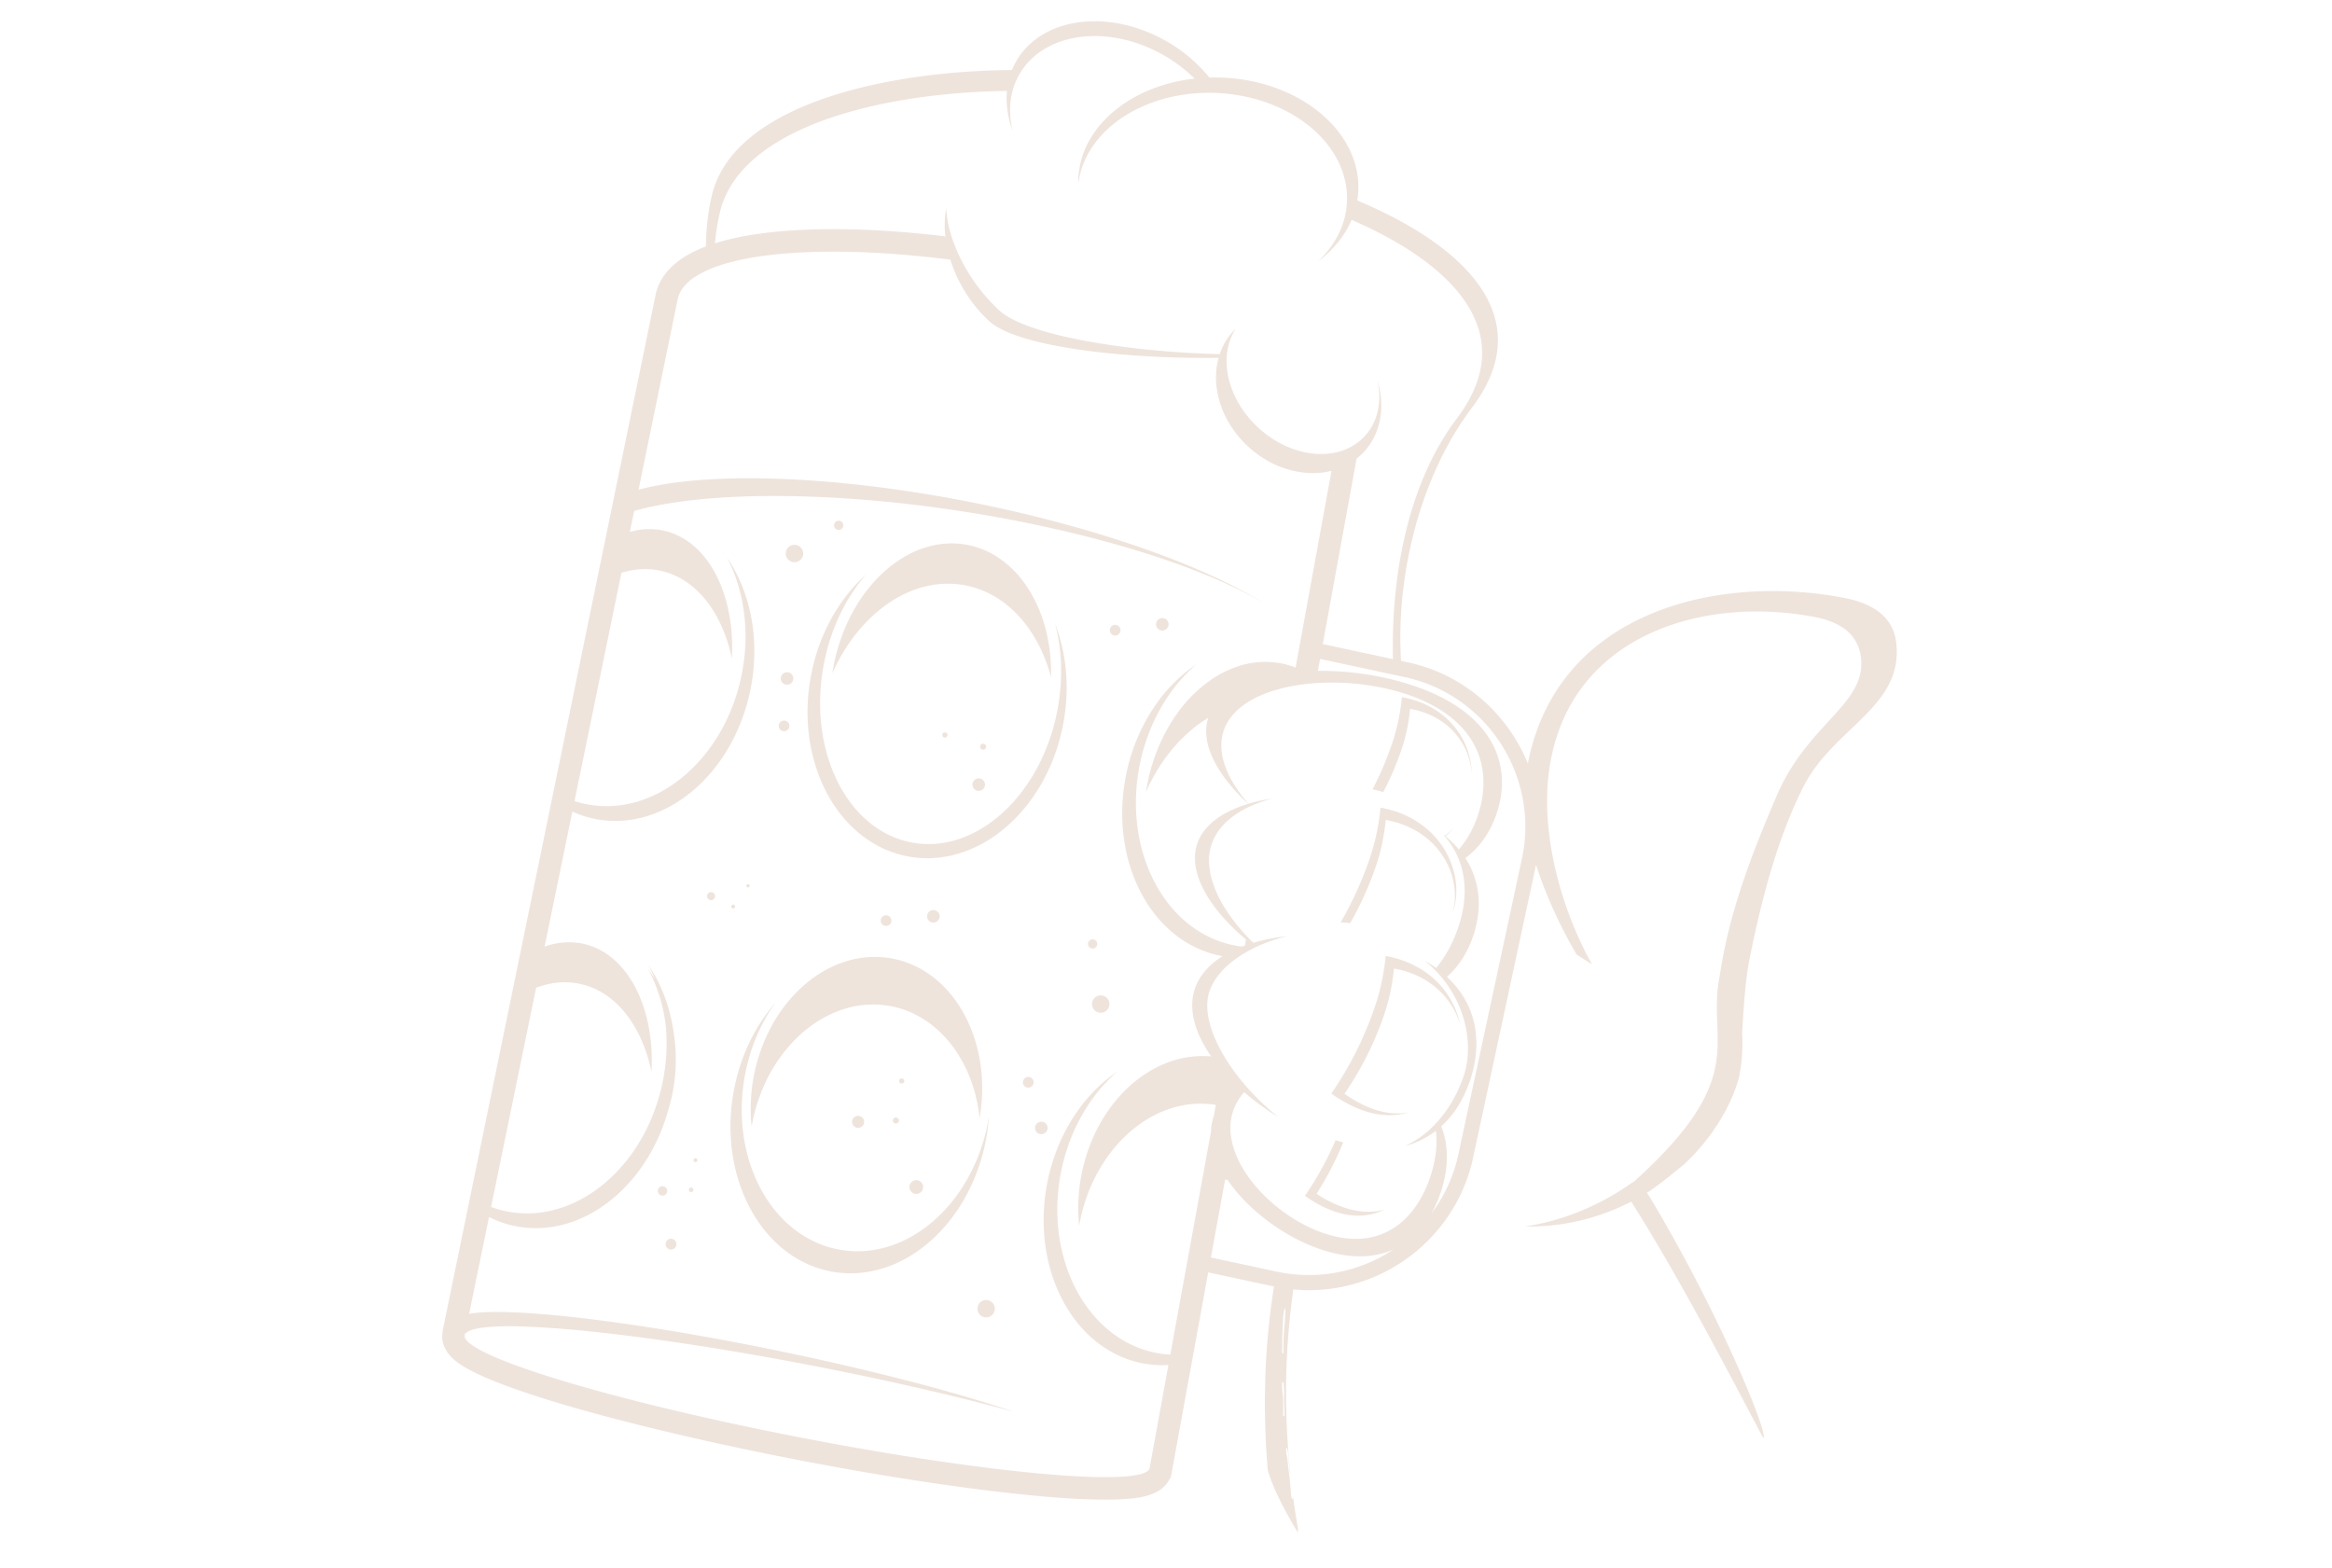 <?xml version="1.0" encoding="UTF-8"?> <svg xmlns="http://www.w3.org/2000/svg" id="Ebene_1" data-name="Ebene 1" viewBox="0 0 2762.343 1857.72"><defs><style>.cls-1{fill:#eee4dc;}</style></defs><path class="cls-1" d="M936.63,664.975a10.312,10.312,0,1,0-4.872-13.746A10.311,10.311,0,0,0,936.63,664.975Z"></path><path class="cls-1" d="M994.492,627.635a5.469,5.469,0,1,0-6.401-4.33A5.469,5.469,0,0,0,994.492,627.635Z"></path><path class="cls-1" d="M929.067,810.404a7.429,7.429,0,1,0-3.51-9.902A7.428,7.428,0,0,0,929.067,810.404Z"></path><path class="cls-1" d="M1079.044,1401.008c-.122.132-.206.283-.317.42a8.148,8.148,0,1,0,.317-.42Z"></path><path class="cls-1" d="M1112.734,1087.578a7.429,7.429,0,1,0-9.248,4.986A7.428,7.428,0,0,0,1112.734,1087.578Z"></path><path class="cls-1" d="M1054.114,1094.979a6.337,6.337,0,1,0-8.966.143,6.452,6.452,0,0,0,8.966-.143Z"></path><path class="cls-1" d="M1162.536,922.729a7.429,7.429,0,1,0,3.515,9.902A7.425,7.425,0,0,0,1162.536,922.729Z"></path><path class="cls-1" d="M932.573,864.935a6.338,6.338,0,1,0-8.876-1.233A6.342,6.342,0,0,0,932.573,864.935Z"></path><path class="cls-1" d="M890.319,1334.584c.01-.068.018-.131.03-.198,12.666-72.644,61.021-127.807,117.321-141.284a114.991,114.991,0,0,1,18.951-2.929,111.153,111.153,0,0,1,26.724,1.374c23.879,4.164,44.939,15.828,61.983,32.791a139.099,139.099,0,0,1,15.688,18.725,165.688,165.688,0,0,1,24.349,53.655,189.021,189.021,0,0,1,4.648,24.657c.128,1.056.272,2.105.384,3.167.159-.916.272-1.826.418-2.741q1.562-9.766,2.186-19.389c2.588-39.303-6.214-76.264-23.449-105.548a147.032,147.032,0,0,0-14.027-19.976c-18.291-21.792-42.324-36.861-70.192-41.72a110.994,110.994,0,0,0-16.553-1.575,112.377,112.377,0,0,0-18.555,1.086c-60.731,8.712-114.433,66.178-127.89,143.331A205.033,205.033,0,0,0,890.319,1334.584Z"></path><path class="cls-1" d="M1120.61,867.847a3.077,3.077,0,1,0,1.453,4.098A3.084,3.084,0,0,0,1120.61,867.847Z"></path><path class="cls-1" d="M790.13,1412.323a5.569,5.569,0,1,0-6.933,3.742A5.577,5.577,0,0,0,790.13,1412.323Z"></path><path class="cls-1" d="M1374.925,746.741a7.429,7.429,0,1,0-5.294-9.084A7.429,7.429,0,0,0,1374.925,746.741Z"></path><path class="cls-1" d="M778.6,675.388c44.47,7.502,76.642,48.858,88.333,104.8,4.272-78.122-29.968-143.144-84.477-152.34a82.634,82.634,0,0,0-38.573,2.946l-.873,4.249-9.11,44.322A91.278,91.278,0,0,1,778.6,675.388Z"></path><path class="cls-1" d="M816.668,1407.579a2.696,2.696,0,1,0,3.801-.14A2.693,2.693,0,0,0,816.668,1407.579Z"></path><path class="cls-1" d="M985.968,797.506c31.715-71.299,94.289-115.671,156.5-104.277a111.206,111.206,0,0,1,47.35,21.11,128.045,128.045,0,0,1,14.672,13.044c18.657,19.279,32.625,45.171,40.485,74.895.777-30.456-4.834-59.118-15.521-83.496a158.262,158.262,0,0,0-8.292-16.33c-17.601-30.105-43.992-51.254-76.066-57.127-70.21-12.858-140.956,52.264-158.023,145.449C986.662,793.024,986.313,795.265,985.968,797.506Z"></path><path class="cls-1" d="M790.155,1469.426a6.412,6.412,0,1,0,9.058-.34A6.423,6.423,0,0,0,790.155,1469.426Z"></path><path class="cls-1" d="M1167.336,882.313a3.593,3.593,0,1,0-.591,5.048A3.59,3.59,0,0,0,1167.336,882.313Z"></path><path class="cls-1" d="M824.423,1372.108a2.305,2.305,0,1,0,1.547,2.87A2.304,2.304,0,0,0,824.423,1372.108Z"></path><path class="cls-1" d="M1234.278,1328.767a7.438,7.438,0,0,0-8.167,6.621,7.429,7.429,0,0,0,14.776,1.549A7.436,7.436,0,0,0,1234.278,1328.767Z"></path><path class="cls-1" d="M1325.217,741.826a6.34,6.34,0,1,0,.441,8.953A6.34,6.34,0,0,0,1325.217,741.826Z"></path><path class="cls-1" d="M1296.123,1123.313a5.468,5.468,0,1,0-6.995-3.304A5.474,5.474,0,0,0,1296.123,1123.313Z"></path><path class="cls-1" d="M1638.51,938.228a341.974,341.974,0,0,0,15.068-32.53q3.374-8.42,6.226-16.823c.291-.857.618-1.718.901-2.574.464-1.403.899-2.823,1.333-4.242a213.917,213.917,0,0,0,7.795-37.577c.188-1.603.373-3.207.529-4.821a107.203,107.203,0,0,1,14.422,3.645c38.609,12.759,57.415,45.118,58.381,73.813.41-33.34-20.862-72.19-66.2-87.173-3.559-1.178-7.189-2.159-10.853-2.992-1.82-.414-3.646-.802-5.482-1.137a254.96,254.96,0,0,1-3.825,25.812q-2.253,11.198-5.511,21.918c-.519,1.706-1.043,3.409-1.601,5.095-.669,2.024-1.421,4.056-2.13,6.085-1.969,5.629-4.06,11.266-6.339,16.904-4.519,11.184-9.675,22.34-15.4,33.364.52.117,1.041.232,1.56.353Q1633.014,936.66,1638.51,938.228Z"></path><path class="cls-1" d="M1249.96,739.206a226.505,226.505,0,0,1,6.569,69.576q-.534,9.422-1.819,19.007c-.523,3.872-1.124,7.758-1.838,11.657-9.108,49.734-32.254,92.102-62.47,120.802a163.245,163.245,0,0,1-22.126,17.709c-26.89,17.838-57.374,25.715-87.78,20.147a107.636,107.636,0,0,1-11.965-2.956,108.826,108.826,0,0,1-16.876-6.719c-59.05-29.429-92.268-111.618-76.129-199.77,7.829-42.754,26.044-80.053,50.196-107.926-31.961,28.623-56.177,70.987-65.319,120.907-16.532,90.276,21.687,174.982,87.501,204.24a124.503,124.503,0,0,0,17.009,6.102c3.653,1.023,7.352,1.941,11.138,2.635,30.313,5.55,60.564-.477,87.651-15.378a162.154,162.154,0,0,0,21.345-14.075c36.544-28.409,64.605-74.059,74.617-128.725a234.343,234.343,0,0,0,3.561-30.781c.298-6.112.327-12.162.14-18.149A209.494,209.494,0,0,0,1249.96,739.206Z"></path><path class="cls-1" d="M1306.815,1179.532a10.311,10.311,0,1,0,6.919,12.834A10.313,10.313,0,0,0,1306.815,1179.532Z"></path><path class="cls-1" d="M1648.73,1318.601a82.628,82.628,0,0,1-8.685-1.228,94.633,94.633,0,0,1-11.625-3.043c-1.869-.618-3.737-1.315-5.603-2.048-1.867-.734-3.73-1.53-5.588-2.372q-5.086-2.304-10.096-5.104-3.914-2.187-7.75-4.645-.378-.242-.755-.485c-2.025-1.312-4.038-2.656-6.02-4.066,3.757-5.428,7.295-10.966,10.728-16.548q3.365-5.47,6.525-11.016c1.946-3.42,3.845-6.853,5.672-10.309q1.862-3.523,3.645-7.065,6.097-12.144,11.217-24.438c3.713-8.905,7.073-17.826,10.005-26.699a229.588,229.588,0,0,0,7.123-27.127c.128-.643.249-1.289.373-1.934,1.455-7.603,2.582-15.346,3.335-23.215,2.262.414,4.51.896,6.745,1.426,3.178.753,6.327,1.618,9.425,2.655,2.66.879,5.207,1.869,7.7,2.908,1.555.648,3.102,1.304,4.592,2.01a99.946,99.946,0,0,1,11.062,6.127,92.949,92.949,0,0,1,25.506,24.085c.47.654.934,1.31,1.384,1.972,1.35,1.987,2.624,4.003,3.792,6.054a89.318,89.318,0,0,1,7.929,18.414,96.165,96.165,0,0,0-5.569-17.93c-1.154-2.75-2.477-5.464-3.906-8.149-.106-.199-.208-.399-.316-.598a100.305,100.305,0,0,0-21.804-27.468,104.255,104.255,0,0,0-10.613-8.2,108.566,108.566,0,0,0-9.986-5.955c-3.035-1.611-6.176-3.13-9.475-4.507-.165-.069-.319-.147-.485-.216-2.203-.908-4.479-1.747-6.8-2.543-.426-.146-.823-.318-1.253-.46a129.445,129.445,0,0,0-17.773-4.485c-.344,3.593-.779,7.155-1.256,10.701-.102.756-.201,1.512-.309,2.266a264.966,264.966,0,0,1-5.293,27.003q-.051.205-.103.411c-1.463,5.786-3.095,11.49-4.942,17.074a417.743,417.743,0,0,1-24.326,58.248q-1.77,3.478-3.612,6.939a407.975,407.975,0,0,1-24.586,40.405c.906.645,1.826,1.26,2.74,1.887a169.298,169.298,0,0,0,15.313,9.369q1.195.644,2.393,1.265,3.955,2.042,7.951,3.805,3.729,1.641,7.476,3.006c1.162.426,2.324.858,3.487,1.243,1.806.597,3.585,1.118,5.352,1.604a94.521,94.521,0,0,0,17.644,3.156c1.397.11,2.78.19,4.147.23a76.271,76.271,0,0,0,24.915-3.313A72.034,72.034,0,0,1,1648.73,1318.601Z"></path><path class="cls-1" d="M1629.312,1027.421c.429-1.253.904-2.511,1.318-3.763.101-.304.189-.615.289-.92a231.711,231.711,0,0,0,7.164-27.979c.643-3.345,1.239-6.71,1.748-10.109.003-.019.005-.038.008-.057q.956-6.391,1.594-12.899c.015-.149.035-.296.049-.445.979.178,1.954.381,2.93.582a120.935,120.935,0,0,1,13.279,3.508,107.017,107.017,0,0,1,13.177,5.362,98.447,98.447,0,0,1,17.085,10.527c.787.606,1.551,1.228,2.311,1.852.326.268.654.533.975.804.051.043.104.085.155.128a92.32,92.32,0,0,1,14.742,15.79q1.25,1.701,2.407,3.439c1.309,1.966,2.54,3.96,3.674,5.986q.998,1.783,1.908,3.59c9.985,19.894,11.812,41.886,5.962,59.582-.077.231-.165.463-.243.694.569-1.504,1.114-3.008,1.61-4.507,5.101-15.428,4.862-33.834-.943-51.694a97.406,97.406,0,0,0-3.656-9.547c-1.105-2.481-2.336-4.933-3.667-7.356q-1-1.821-2.089-3.613c-1.004-1.658-2.055-3.3-3.169-4.918a100.46,100.46,0,0,0-8.928-11.159q-.919-.996-1.873-1.972-1.876-1.926-3.884-3.774a109.375,109.375,0,0,0-40.207-23.359,133.433,133.433,0,0,0-16.854-4.302c-.307-.058-.612-.127-.92-.183-.05.516-.117,1.026-.169,1.541-.449,4.391-.984,8.754-1.63,13.074-.469,3.136-1.004,6.246-1.577,9.34q-.362,1.955-.75,3.899-.709,3.539-1.51,7.035c-1.761,7.693-3.838,15.235-6.263,22.578q-1.049,3.171-2.162,6.349c-.595,1.705-1.214,3.41-1.835,5.117a420.442,420.442,0,0,1-31.345,66.998q5.675.266,11.338.836A382.915,382.915,0,0,0,1629.312,1027.421Z"></path><path class="cls-1" d="M2246.046,760.527c-3.782-30.38-28.329-45.672-60.1-51.972C2039.61,679.424,1845.272,721.367,1809.814,904.419c-22.114-54.15-67.534-98.145-126.847-115.909-5.043-1.51-10.226-2.842-15.397-3.952l-8.027-1.725c-6.196-107.041,25.113-221.986,84.087-299.926,79.371-104.899-5.459-190.69-135.901-245.42a97.874,97.874,0,0,0,1.228-11.392c3.196-69.888-68.431-129.935-159.98-134.125-5.529-.253-11.001-.286-16.41-.129a179.816,179.816,0,0,0-49.424-42.165c-68.383-39.924-148.53-29.981-179.009,22.221a84.798,84.798,0,0,0-5.395,11.065c-151.949,1.074-331.445,41.946-355.78,149.6a273.544,273.544,0,0,0-6.749,59.358c-2.276.866-4.477,1.757-6.635,2.684l-1.666.725c-2.238.988-4.419,2.001-6.14,2.868l-.692.333c-2.213,1.115-4.322,2.271-6.477,3.506l-1.467.865c-2.117,1.26-4.172,2.548-6.097,3.873a91.202,91.202,0,0,0-10.538,8.387,74.498,74.498,0,0,0-8.887,9.823,63.437,63.437,0,0,0-6.81,11.357,57.959,57.959,0,0,0-4.168,12.643L655.62,937.699l-.001-.001-.925,4.506-98.657,479.961-.783,3.808.001.001-30.91,150.376-.594,7.47c.228,6.238,2.347,14.301,9.616,22.353,6.199,6.873,18.214,16.679,56.376,31.624,19.526,7.655,44.028,15.904,72.821,24.523q11.648,3.495,24.248,7.064c39.764,11.263,85.216,22.752,135.111,34.118,49.28,11.231,100.446,21.782,152.071,31.364,49.797,9.249,98.316,17.269,144.205,23.843,46.275,6.635,87.956,11.506,123.886,14.48,38.467,3.167,68.958,4.012,90.625,2.508,13.643-.955,43.91-3.059,53.168-24.709l.785.233,44.5-244.011,77.534,16.662c.128.027.255.05.383.077-10.623,66.452-13.976,139.727-7.347,217.576,3.134,11.029,7.752,21.732,12.607,31.892,6.907,14.451,14.847,28.38,23.085,42.109-.035-1.282.009-2.464.032-3.716a2.41,2.41,0,0,1,.107-.773q-1.571-8.982-2.969-17.892-1.963-12.613-3.549-25.061c.136,1.299.265,2.594.432,3.908.296,2.327.176,3.95-.551,3.625-.789-.353-1.184-1.433-1.563-4.586-.157-1.957-.309-3.859-.492-6.143-.319-5.611-.901-11.3-1.618-17.037q-.401-3.2-.847-6.418c-.498-3.472-.729-6.987-1.169-10.451-.267-2.258-.604-4.554-.997-6.674-.741-3.998-1.026-6.929-.657-8.574.134-.598.444-.936.692-.672.613.651,1.584,5.285,1.823,8.286.375,4.613.751,9.249,1.121,13.797.309,2.963.667,5.927,1.026,8.889.064-.116.127-.233.191-.35-8.228-78.833-5.846-152.353,3.55-218.237,70.317,6.617,137.509-24.89,178.164-79.407q4.475-6,8.514-12.362a198.018,198.018,0,0,0,26.345-64.523l20.054-93.321.576-2.682,9.414-43.81,2.38-11.076,18.058-84.035,9.728-45.27,2.742-12.76,7.002-32.582,4.54-21.124a503.122,503.122,0,0,0,21.857,55.898l.01.014c4.786,10.436,9.477,19.824,13.697,27.858,5.074,9.659,9.459,17.343,12.498,22.489l18.258,11.653q-5.891-10.623-11.227-21.678c-18.736-38.876-32.028-81.231-38.167-122.414q-.168-1.123-.329-2.244-.354-2.476-.677-4.945c-.106-.822-.201-1.642-.302-2.463q-.509-4.166-.917-8.309c-.099-1.006-.205-2.013-.295-3.016-.123-1.38-.23-2.755-.336-4.13q-.136-1.757-.255-3.509c-.087-1.299-.171-2.597-.242-3.892-.078-1.427-.139-2.849-.198-4.271q-.097-2.324-.162-4.637c-.048-1.759-.086-3.515-.103-5.263-.01-1.056-.007-2.106-.006-3.157q.002-2.238.037-4.461c.016-.992.031-1.984.058-2.971q.078-2.947.219-5.866c.029-.605.053-1.212.086-1.816q.18-3.309.445-6.577c.063-.797.137-1.589.208-2.382q.226-2.548.503-5.071c.082-.75.162-1.502.251-2.248.28-2.353.582-4.695.929-7.012,23.898-159.607,184.8-204.891,315.948-178.775,1.971.391,3.901.835,5.804,1.31.548.137,1.081.293,1.622.438,1.378.367,2.739.752,4.076,1.166.552.172,1.096.353,1.641.533q2.04.673,4.006,1.427c.43.165.861.327,1.285.498q2.366.95,4.614,2.023c.12.058.245.11.365.168,16.287,7.897,27.601,20.828,29.74,40.876,5.838,54.641-63.034,77.05-99.795,162.772-25.336,59.083-49.732,120.325-62.945,186.755-1.55,7.771-3.264,17.718-5.009,28.816-14.532,76.186,36.207,117.011-99.012,239.634-.146.49-2.607,2.253-3.249,2.59a6.322,6.322,0,0,1-.683.282q-5.475,3.922-11.184,7.625-4.987,3.24-10.138,6.303-2.656,1.58-5.354,3.11a304.214,304.214,0,0,1-36.626,17.67,290.701,290.701,0,0,1-44.114,13.802q-9.881,2.238-19.909,3.748c5.62.109,11.188.019,16.711-.228a260.585,260.585,0,0,0,34.626-3.86,267.072,267.072,0,0,0,74.511-25.312c1.968,3.127,3.921,6.281,5.9,9.443,63.65,101.676,136.424,245.315,150.716,270.77,6.063-6.166-55.056-153.738-135.006-286.158-.941-1.558-2.055-3.006-3.083-4.497,12.702-7.817,42.67-32.495,45.263-34.831,31.312-29.825,53.771-65.649,63.891-101.857a69.452,69.452,0,0,0,1.364-7.892.381.381,0,0,1,.093.045c.033-.29.044-.622.062-.904q.427-2.698.778-5.366a193.267,193.267,0,0,0,1.685-30.1c-.058-2.427-.148-4.84-.306-7.224.831-15.811,1.849-32.52,3.283-48.203,1.266-13.839,2.861-26.855,4.944-37.748.106-.555.207-1.132.316-1.675,13.971-70.213,33.264-144.772,64.197-205.575C2172.366,860.993,2255.606,837.346,2246.046,760.527ZM852.494,252.726C875.838,149.447,1046.468,109.566,1192.79,107.725c-1.435,15.439.95,31.573,6.747,47.399-3.964-16.166-4.16-32.369-.098-47.464a81.692,81.692,0,0,1,8.348-20.03q1.4-2.397,2.945-4.668c31.257-46.072,105.494-53.855,169.138-16.693A176.745,176.745,0,0,1,1414.956,93.076c-.173.019-.342.047-.514.067-2.213.253-4.415.534-6.598.855-1.235.181-2.452.401-3.677.604-1.261.209-2.526.409-3.776.64-1.258.232-2.5.493-3.746.747-1.199.245-2.397.488-3.585.753-1.241.277-2.47.573-3.699.872q-1.758.428-3.5.881-1.822.479-3.624.988c-1.155.327-2.301.668-3.444,1.015-1.175.356-2.35.714-3.511,1.091-1.159.376-2.303.773-3.448,1.169-.709.245-1.418.489-2.121.742-.406.146-.821.28-1.224.428-1.23.452-2.438.933-3.65,1.407-.99.388-1.994.758-2.972,1.161q-3.116,1.283-6.146,2.667c-.939.428-1.852.884-2.778,1.327-1.172.56-2.348,1.115-3.5,1.697-.964.487-1.907.995-2.856,1.497-1.086.575-2.17,1.151-3.236,1.746-.94.524-1.866,1.062-2.79,1.601q-1.571.917-3.114,1.86c-.533.327-1.059.662-1.587.994-.359.226-.723.448-1.079.677-1.035.663-2.053,1.34-3.065,2.023-.832.562-1.667,1.122-2.484,1.697-1.06.746-2.095,1.511-3.128,2.279-.73.542-1.471,1.075-2.187,1.627-1.261.973-2.488,1.972-3.706,2.977-.454.374-.926.735-1.374,1.113q-2.439,2.062-4.752,4.212c-.538.498-1.048,1.013-1.575,1.518-1.019.975-2.033,1.953-3.014,2.952-.593.604-1.163,1.222-1.741,1.835-.88.932-1.751,1.868-2.597,2.82-.575.647-1.136,1.303-1.696,1.959q-1.217,1.428-2.385,2.882-.799.997-1.577,2.005c-.774,1.009-1.523,2.03-2.261,3.058-.468.652-.941,1.301-1.394,1.959-.776,1.13-1.516,2.277-2.248,3.428-.365.575-.748,1.143-1.102,1.724q-1.474,2.414-2.814,4.887c-.072.133-.153.262-.225.395q-1.443,2.689-2.719,5.447c-.25.538-.472,1.087-.713,1.628-.58,1.303-1.147,2.611-1.672,3.934-.273.689-.521,1.387-.78,2.081-.445,1.199-.877,2.402-1.277,3.617-.246.748-.476,1.5-.705,2.254q-.542,1.789-1.017,3.598c-.201.765-.397,1.532-.58,2.302-.292,1.236-.552,2.481-.797,3.73-.147.747-.302,1.492-.431,2.243-.235,1.363-.423,2.737-.601,4.115-.084.646-.188,1.287-.258,1.937-.221,2.029-.39,4.071-.485,6.13-.08,1.734-.085,3.46-.065,5.18.006.536.004,1.074.017,1.608,4.774-40.32,35.207-74.168,78.405-92.656a184.873,184.873,0,0,1,37.473-11.416,205.156,205.156,0,0,1,48.473-3.493c1.254.057,2.489.164,3.735.243,83.353,5.283,148.627,58.746,150.123,122.142.051,2.172.036,4.355-.064,6.548a94.303,94.303,0,0,1-2.577,17.946c-4.827,19.902-16.009,37.902-31.84,52.831,18.014-13.564,31.839-30.402,39.919-49.39,122.51,53.178,200.362,135.171,124.819,235.008-56.413,74.557-78.179,182.127-75.838,285.303l-83.106-17.858,40.059-219.66a75.313,75.313,0,0,0,8.429-7.725c20.715-22.218,25.677-54.23,16.279-84.808,5.419,24.675.694,49.008-15.293,66.153a62.363,62.363,0,0,1-5.564,5.265,66.541,66.541,0,0,1-29.673,14.016,81.458,81.458,0,0,1-17.185,1.598c-24.777-.258-51.826-10.99-73.969-31.631-25.45-23.727-38.305-54.837-36.904-82.513a71.989,71.989,0,0,1,4.944-23.114c.709-1.775,1.481-3.521,2.342-5.224a63.131,63.131,0,0,1,3.392-5.916c-.84.822-1.713,1.593-2.52,2.458-.842.903-1.649,1.828-2.438,2.763-.14.167-.285.331-.424.498-.36.434-.695.882-1.043,1.322-.535.674-1.071,1.346-1.58,2.035-.204.276-.391.561-.591.839-.222.31-.441.622-.658.935-.384.552-.771,1.102-1.139,1.663-.457.699-.894,1.408-1.326,2.119-.28.458-.56.915-.829,1.378q-.699,1.207-1.35,2.436-.294.552-.581,1.109-.699,1.368-1.346,2.761c-.121.262-.239.526-.357.79-.464,1.036-.913,2.08-1.332,3.135-.047.119-.091.239-.138.358-.457,1.168-.892,2.344-1.293,3.533l-.003-0c-19.963-.458-40.939-1.541-62.009-3.225q-5.819-.465-11.641-.989c-81.512-7.371-161.894-23.725-187.914-47.985a214.318,214.318,0,0,1-35.422-43.106c-3.048-4.885-5.834-9.83-8.398-14.793a188.273,188.273,0,0,1-11.957-28.492,134.52,134.52,0,0,1-6.641-34.209,112,112,0,0,0-.97,33.293c-3.491-.419-6.978-.835-10.45-1.225l-5.766-.637c-5.261-.57-10.493-1.102-15.601-1.586l-2.104-.215c-4.99-.464-9.953-.899-14.929-1.304l-7.479-.565q-6.3-.465-12.54-.873l-5.231-.325c-4.909-.29-9.777-.551-14.558-.771l-2.28-.114c-5.513-.242-10.955-.43-16.39-.582l-4.394-.096q-5.931-.138-11.763-.199l-5.16-.044q-6.046-.028-11.955.03l-3.678.025q-6.9.092-13.67.298l-5.183.204q-5.439.207-10.757.486l-4.76.275q-5.387.324-10.612.738l-3.541.271q-6.879.576-13.523,1.303l-2.841.331c-3.504.404-6.948.837-10.37,1.307l-8.02,1.154c-3.041.473-6.024.979-8.977,1.511l-2.064.384c-2.638.487-5.227.998-7.788,1.534l-1.443.297c-2.785.593-5.491,1.223-8.141,1.866l-1.921.479c-2.497.624-4.951,1.275-7.495,1.986l-.766.21c-2.299.656-4.528,1.341-6.741,2.049A266.577,266.577,0,0,1,852.494,252.726ZM1428.352,1373.911l-.034.186-3.182,17.446-16.855,92.425-3.216,17.634-15.269,83.724-1.825,10.009-1.693,9.284a121.97,121.97,0,0,1-15.26-1.783c-60.29-11.014-103.997-65.098-115.534-133.379q-1.563-9.252-2.329-18.825a228.149,228.149,0,0,1,3.061-58.972,231.748,231.748,0,0,1,9.093-34.465q3.013-8.67,6.649-16.893c12.529-28.378,30.328-52.573,51.406-70.776-24.237,16.261-45.268,39.943-60.64,68.792q-4.287,8.046-7.973,16.608a230.005,230.005,0,0,0-18.519,92.07q.062,9.376.894,18.517c6.89,75.846,52.632,137.799,117.647,149.672a122.42,122.42,0,0,0,29.254,1.776l-22.265,122.088c.004-.016-.003-.044.001-.065a4.523,4.523,0,0,1-.227.805c-.021.057-.032.117-.055.174a5.165,5.165,0,0,1-.366.691c-.051.083-.092.169-.147.251a6.397,6.397,0,0,1-.494.614c-.083.094-.159.19-.25.283-.186.19-.398.375-.618.559-.117.099-.23.197-.357.294-.228.174-.48.345-.74.513-.152.099-.304.198-.467.294-.271.161-.563.319-.864.474-.187.097-.377.192-.575.287-.315.15-.645.296-.989.44q-.334.139-.686.275c-.358.138-.728.274-1.114.407-.257.088-.525.175-.795.261-.403.128-.814.255-1.245.377-.29.082-.593.162-.895.242-.449.119-.905.236-1.383.349-.322.076-.66.149-.994.222-.496.109-.995.217-1.52.321-.356.07-.732.136-1.101.203-.542.099-1.082.198-1.652.291-.393.064-.809.124-1.215.185-.584.088-1.162.177-1.774.26-.445.06-.919.114-1.379.171-.61.076-1.211.153-1.847.223-.544.06-1.123.113-1.687.169-.591.059-1.166.121-1.778.175q-1.791.159-3.701.293c-20.872,1.451-50.666.48-86.571-2.487-35.514-2.934-77.158-7.828-122.295-14.303-44.865-6.423-93.396-14.423-143.123-23.655-49.672-9.223-100.806-19.711-151.01-31.153-50.44-11.484-95.444-22.912-133.761-33.772-38.68-10.963-70.7-21.393-94.618-30.759-24.222-9.486-40.197-17.9-46.302-24.662-.344-.38-.645-.754-.925-1.123-.088-.115-.168-.229-.249-.344q-.277-.39-.505-.772c-.074-.123-.153-.246-.22-.367a8.485,8.485,0,0,1-.448-.95c-.065-.164-.106-.325-.157-.486-.049-.161-.096-.321-.131-.479a5.541,5.541,0,0,1-.096-.556c-.013-.116-.015-.231-.02-.345a4.582,4.582,0,0,1,.083-1.121c.012-.057.013-.117.027-.173-.011.053-.04.097-.052.15l.526-2.558c.198.13.364.255.566.385l.014-.014a7.645,7.645,0,0,1,.867-.886c.021-.019.037-.038.059-.056a10.935,10.935,0,0,1,1.101-.823c.037-.025.067-.051.105-.075.39-.252.824-.497,1.284-.736.071-.037.132-.076.204-.113.425-.214.893-.419,1.375-.622.138-.058.259-.119.401-.176.426-.171.895-.333,1.364-.495.234-.081.447-.167.692-.246.386-.125.815-.242,1.229-.363.367-.107.714-.218,1.103-.321.304-.081.645-.154.962-.232.534-.132,1.055-.265,1.627-.389q1.349-.293,2.836-.559c16.106-2.875,42.902-3.071,77.722-.907,35.228,2.183,78.518,6.774,126.967,13.378,48.78,6.648,102.532,15.324,158.152,25.591,55.683,10.284,112.896,22.1,168.412,34.991,4.234.983,8.411,1.964,12.559,2.944,1.189.281,2.368.561,3.549.842q5.167,1.227,10.242,2.449c.662.16,1.332.32,1.992.479,26.764,6.467,51.603,12.849,74.319,19.06-6.047-2.048-12.281-4.123-18.88-6.233-18.544-5.948-39.187-12.113-61.736-18.414q-5.514-1.541-11.191-3.093-27.837-7.621-59.203-15.435c-51.511-12.813-104.653-24.558-156.421-34.776-51.706-10.202-101.729-18.825-147.171-25.435-45.134-6.577-85.516-11.128-118.431-13.304-31.935-2.11-56.699-1.955-71.975.748l23.581-114.718a123.231,123.231,0,0,0,30.803,10.748c76.986,15.751,155.137-44.327,181.158-136.136a207.839,207.839,0,0,0,5.302-20.781,203.684,203.684,0,0,0,1.867-69.404c-.13-.89-.227-1.792-.37-2.677.014.101.024.204.039.305-4.128-30.102-14.489-57.679-29.863-80.276a181.24,181.24,0,0,1,7.675,17.106c-2.724-4.682-5.616-9.221-8.74-13.551a186.186,186.186,0,0,1,21.951,73.706,227.775,227.775,0,0,1-4.167,61.107C764.215,1383.001,681.246,1451.535,599.619,1434.835a122.213,122.213,0,0,1-17.897-5.125l1.337-6.504,2.415-11.746,49.624-241.422c15.791-5.961,32.121-7.976,48.275-5.25,44.473,7.503,76.639,48.859,88.336,104.798,4.268-78.124-29.972-143.143-84.48-152.336a83.553,83.553,0,0,0-42.126,4.112L677.977,961.431a122.356,122.356,0,0,0,27.241,8.74c81.77,16.01,164.149-53.221,184.011-154.635,11.396-58.22-.322-114.35-27.814-154.664,19.826,38.299,27.178,86.948,17.351,137.139-19.86,101.411-102.243,170.647-184.008,154.634a121.467,121.467,0,0,1-14.214-3.702l.885-4.307.925-4.501,60.656-295.091.873-4.249,7.291-35.47c.603-.171,1.177-.352,1.785-.521.631-.171,1.255-.348,1.888-.515,2.717-.741,5.48-1.454,8.329-2.137.11-.029.213-.058.319-.086.32-.076.652-.14.966-.215q3.854-.912,7.858-1.762c.702-.156,1.407-.306,2.118-.458q4.488-.938,9.153-1.802c.609-.108,1.243-.215,1.856-.328,1.482-.265,2.953-.541,4.458-.789.655-.118,1.348-.206,2.008-.316q5.254-.872,10.717-1.656c1.011-.142,1.996-.301,3.017-.442q6.901-.957,14.109-1.777c1.229-.137,2.492-.259,3.727-.392,3.684-.396,7.41-.773,11.203-1.119,1.682-.15,3.372-.304,5.075-.443q5.619-.473,11.4-.873c1.441-.097,2.855-.21,4.305-.296.43-.033.839-.065,1.278-.093q7.162-.453,14.542-.776c1.303-.058,2.639-.097,3.945-.153q6.353-.26,12.826-.442,2.76-.078,5.549-.135,6.273-.143,12.653-.2c1.601-.017,3.186-.042,4.797-.046q8.723-.052,17.645.027c.144.007.281.005.426.003.655.01,1.335.031,1.998.04q7.844.095,15.827.294,2.829.073,5.684.162,6.757.198,13.609.475c1.861.07,3.716.145,5.591.228.863.035,1.717.062,2.582.098q8.041.37,16.197.848c.725.041,1.467.093,2.195.137q8.491.504,17.101,1.119c2.09.146,4.188.314,6.291.473q6.929.527,13.935,1.116c2.067.176,4.139.343,6.219.53q9.313.829,18.714,1.776c.363.032.729.065,1.085.101q10.019,1.022,20.136,2.194c1.877.216,3.762.443,5.648.663q7.601.907,15.244,1.878c1.171.152,2.333.281,3.507.432.817.108,1.653.229,2.479.337,1.385.185,2.764.35,4.155.537,2.886.391,5.788.824,8.679,1.228,3.381.465,6.757.933,10.145,1.431,3.987.579,7.982,1.198,11.981,1.809,3.448.524,6.897,1.049,10.354,1.603.856.134,1.708.257,2.562.394,3.148.515,6.306,1.066,9.455,1.596,3.469.577,6.936,1.147,10.409,1.751,3.938.687,7.875,1.413,11.807,2.126,3.543.644,7.086,1.27,10.625,1.939.54.101,1.07.195,1.612.296,3.495.66,6.978,1.369,10.468,2.057,3.386.667,6.775,1.313,10.156,1.998,4.377.889,8.739,1.828,13.109,2.755,3.046.643,6.095,1.269,9.136,1.929.29.063.583.121.874.184,4.436.973,8.848,2.001,13.271,3.006,2.681.614,5.367,1.195,8.04,1.823q11.008,2.578,21.942,5.303,9.138,2.286,18.011,4.636c1.824.483,3.609.975,5.422,1.459,4.079,1.096,8.147,2.199,12.139,3.309.627.174,1.273.342,1.889.517.932.259,1.835.526,2.743.791.53.155,1.062.306,1.601.461,1.077.306,2.134.616,3.208.923,2.513.718,5.032,1.435,7.505,2.16.091.027.179.054.27.08q3.187.94,6.334,1.884,4.983,1.498,9.88,3.015c1.167.358,2.385.715,3.538,1.076,1.012.314,1.974.638,2.976.956,3.26,1.033,6.466,2.071,9.662,3.111,2.01.658,4.028,1.312,6.01,1.975,3.291,1.096,6.522,2.2,9.738,3.311,1.394.481,2.838.958,4.218,1.435.416.141.809.297,1.225.44,3.74,1.312,7.393,2.636,11.017,3.964,1.144.416,2.327.832,3.452,1.249.149.05.297.105.442.159q6.83,2.534,13.374,5.094c.165.063.342.128.504.192,3.564,1.393,7.046,2.797,10.489,4.207.89.358,1.759.726,2.641,1.085q4.303,1.78,8.478,3.566c.888.383,1.782.762,2.665,1.147,3.455,1.497,6.863,2.996,10.178,4.511.373.17.737.342,1.111.515q4.418,2.018,8.667,4.048c.877.42,1.75.838,2.61,1.259q3.978,1.917,7.805,3.855c.502.252,1.023.508,1.521.764q3.883,1.968,7.604,3.953c.374.201.729.406,1.105.607.703.378,1.38.75,2.075,1.129q3.284,1.788,6.437,3.578c.463.262.957.524,1.415.789.286.158.546.324.826.485.961.554,1.905,1.109,2.849,1.664-1.12-.689-2.22-1.377-3.364-2.067-.675-.409-1.34-.808-2.024-1.215-.364-.221-.713-.434-1.078-.651-2.415-1.428-4.898-2.859-7.424-4.282-.485-.277-.996-.554-1.49-.828q-3.731-2.096-7.629-4.193-1.265-.685-2.552-1.366-4.158-2.213-8.485-4.424c-.364-.188-.718-.373-1.087-.563-3.247-1.653-6.584-3.297-9.972-4.945-.867-.423-1.747-.84-2.615-1.258q-4.092-1.967-8.315-3.935c-.861-.399-1.717-.802-2.59-1.199-3.379-1.553-6.795-3.108-10.297-4.656-.157-.069-.333-.144-.493-.211q-6.439-2.848-13.145-5.672c-.143-.058-.284-.116-.428-.177-1.11-.466-2.273-.93-3.398-1.395-3.562-1.486-7.155-2.965-10.834-4.437-.41-.163-.794-.336-1.205-.499-1.356-.537-2.776-1.073-4.152-1.613-3.162-1.251-6.341-2.492-9.584-3.73-1.951-.751-3.941-1.489-5.921-2.236-3.141-1.176-6.305-2.354-9.515-3.525-.988-.359-1.936-.727-2.928-1.083-1.142-.415-2.341-.825-3.493-1.235q-4.82-1.72-9.738-3.434c-2.165-.75-4.326-1.5-6.512-2.247-3.483-1.189-7.021-2.373-10.575-3.547-1.437-.484-2.827-.962-4.283-1.437-.606-.201-1.246-.399-1.862-.597-.213-.07-.435-.138-.648-.207-3.735-1.214-7.527-2.422-11.337-3.626-.087-.027-.173-.055-.259-.082-1.701-.537-3.379-1.076-5.094-1.613q-8.781-2.729-17.796-5.411-10.798-3.194-21.689-6.248c-2.641-.74-5.305-1.439-7.954-2.169-4.371-1.198-8.74-2.415-13.124-3.581-.293-.071-.581-.141-.87-.219-3.007-.791-6.025-1.55-9.042-2.325-4.326-1.114-8.641-2.24-12.975-3.321-3.35-.826-6.71-1.619-10.063-2.434-3.457-.833-6.91-1.698-10.372-2.511-.536-.124-1.064-.237-1.593-.361-3.509-.821-7.019-1.604-10.533-2.397-3.9-.882-7.801-1.78-11.701-2.632-3.446-.758-6.882-1.477-10.328-2.205-3.123-.665-6.251-1.358-9.377-2.001-.847-.178-1.69-.334-2.542-.505-3.428-.705-6.851-1.376-10.276-2.055-3.967-.78-7.931-1.573-11.893-2.326-3.363-.637-6.71-1.253-10.071-1.869-2.873-.528-5.753-1.086-8.617-1.602-1.382-.242-2.755-.472-4.131-.71-.82-.146-1.646-.307-2.458-.448-1.167-.205-2.324-.383-3.49-.583q-7.589-1.306-15.145-2.536c-1.874-.302-3.747-.612-5.612-.909q-10.057-1.598-20.023-3.06c-.359-.05-.721-.103-1.082-.151q-9.354-1.365-18.621-2.584c-2.065-.278-4.13-.533-6.187-.797q-6.974-.901-13.873-1.726c-2.097-.244-4.185-.499-6.27-.743q-8.562-.983-17.036-1.856c-.725-.076-1.459-.164-2.185-.235q-8.122-.826-16.141-1.547c-.868-.073-1.718-.135-2.581-.212-1.869-.163-3.716-.313-5.576-.472q-6.836-.563-13.573-1.061c-1.894-.141-3.789-.276-5.671-.409q-7.968-.541-15.798-.979c-.662-.038-1.343-.089-1.998-.127-.143-.004-.28-.008-.42-.018q-8.924-.473-17.635-.798c-1.61-.06-3.188-.106-4.789-.159q-6.388-.217-12.649-.344c-1.856-.045-3.71-.079-5.55-.108q-6.488-.109-12.831-.114c-1.314-.002-2.646-.021-3.955-.017q-7.378.015-14.565.143c-.431.01-.845.026-1.272.036-1.453.024-2.87.079-4.315.115-3.856.097-7.673.222-11.429.371q-2.561.105-5.086.228-5.707.274-11.243.631c-1.241.081-2.509.148-3.736.235q-7.24.506-14.177,1.161c-1.028.096-2.021.211-3.036.311q-5.488.551-10.778,1.192c-.66.08-1.359.135-2.013.224-1.516.186-3.001.397-4.494.598-.616.083-1.256.163-1.869.248q-4.704.665-9.223,1.402c-.718.117-1.427.243-2.134.362q-4.036.677-7.929,1.423c-.314.063-.653.112-.974.171-.108.023-.208.05-.32.069-2.877.566-5.668,1.158-8.414,1.778-.641.141-1.273.288-1.906.435q-3.738.868-7.318,1.792c-.292.081-.597.153-.892.229-.584.149-1.119.325-1.69.482l46.418-225.832a31.373,31.373,0,0,1,1.496-4.889c.249-.645.469-1.294.763-1.931a36.23,36.23,0,0,1,3.944-6.558,47.604,47.604,0,0,1,5.691-6.266,64.902,64.902,0,0,1,7.486-5.946c1.469-1.007,3.03-1.984,4.643-2.942.395-.235.796-.471,1.201-.701,1.636-.94,3.317-1.868,5.085-2.757.093-.045.192-.089.283-.137,1.358-.675,2.791-1.325,4.229-1.973.373-.168.719-.345,1.096-.512.466-.201.935-.412,1.41-.613,1.912-.82,3.872-1.621,5.916-2.392.022-.008.043-.017.066-.026.175-.07.359-.134.534-.195,1.944-.726,3.953-1.424,6.006-2.105.521-.174,1.043-.35,1.576-.524,2.22-.717,4.49-1.413,6.835-2.083.265-.073.546-.147.813-.219q3.233-.911,6.62-1.753c.577-.149,1.145-.289,1.724-.43,2.486-.605,5.017-1.189,7.618-1.743.1-.025.193-.046.289-.07.29-.062.594-.112.884-.17q3.519-.742,7.17-1.416c.642-.119,1.282-.241,1.931-.358q4.096-.739,8.342-1.404c.557-.086,1.129-.168,1.688-.251,1.353-.205,2.694-.416,4.062-.61.594-.084,1.224-.143,1.82-.229q4.785-.655,9.748-1.221c.914-.106,1.811-.227,2.737-.328q6.272-.682,12.813-1.229c1.111-.093,2.255-.172,3.375-.259q5.014-.387,10.159-.706,2.286-.137,4.597-.265c3.393-.178,6.839-.333,10.319-.467,1.301-.047,2.588-.112,3.9-.152.386-.013.756-.033,1.149-.045,4.315-.135,8.709-.226,13.152-.286,1.177-.017,2.382-.014,3.566-.026q5.735-.055,11.582-.03,2.493.019,5.013.046,5.655.056,11.415.193c1.441.036,2.868.056,4.322.097q7.871.22,15.913.564c.127.005.25.007.374.011.597.029,1.209.07,1.805.097q7.063.328,14.254.752c1.693.102,3.411.214,5.118.323q6.078.391,12.241.854c1.676.123,3.344.244,5.026.38.779.057,1.547.11,2.327.172q7.231.589,14.559,1.275c.651.063,1.32.134,1.972.197q7.632.726,15.36,1.561c1.88.2,3.764.418,5.65.629q6.225.701,12.506,1.463c1.859.228,3.715.446,5.582.685.384.048.772.104,1.156.153,1.526,4.904,3.35,9.824,5.413,14.727a168.54,168.54,0,0,0,40.289,57.778c26.535,24.736,112.268,38.371,198.218,42.502q5.875.282,11.744.507c21.161.805,42.163,1.038,62.14.72-9.394,33.954,2.842,75.213,34.418,104.655,24.379,22.727,54.979,33.452,82.95,31.768a89.29,89.29,0,0,0,16.344-2.47l-34.907,191.41-0-0-1.483,8.134-3.214,17.627-2.889,15.842a98.846,98.846,0,0,0-18.029-5.139,102.442,102.442,0,0,0-53.653,4.853,127.471,127.471,0,0,0-29.832,15.667,162.526,162.526,0,0,0-35.673,34.732,190.556,190.556,0,0,0-10.879,15.985,217.232,217.232,0,0,0-27.987,74.215c-.416,2.249-.76,4.492-1.105,6.732,13.741-30.892,33.28-56.714,56.067-75.15a155.597,155.597,0,0,1,17.641-12.375,51.049,51.049,0,0,0-2.484,15.632c-.194,27.349,19.627,58.301,49.78,86.299-15.988,4.826-29.862,11.498-40.498,20.053-9.487,7.631-16.408,16.751-19.93,27.404-6.441,19.49-.742,41.638,13.033,63.633,7.711,12.311,17.947,24.574,30.012,36.297,4.667,4.534,9.613,8.984,14.784,13.328l-.491,2.693-.803,4.402q-1.688.608-3.347,1.242c-2.867-.341-5.736-.768-8.605-1.317a123.359,123.359,0,0,1-31.966-10.87,128.823,128.823,0,0,1-17.962-10.865c-51.075-36.913-78.142-111.68-63.079-190.395a228.091,228.091,0,0,1,17.949-55.039q4.041-8.505,8.71-16.451a194.872,194.872,0,0,1,40.613-49.265,183.842,183.842,0,0,0-47.944,47.689c-3.606,5.16-7.028,10.53-10.219,16.126a225.486,225.486,0,0,0-25.354,69.293c-16.788,87.731,18.76,170.543,81.554,201.519a123.541,123.541,0,0,0,31.455,10.614c.593.114,1.186.185,1.78.29a92.173,92.173,0,0,0-17.845,14.287,67.642,67.642,0,0,0-11.486,15.926,60.166,60.166,0,0,0-3.587,8.56c-6.788,20.525-1.974,43.486,10.682,66.168q1.666,2.986,3.512,5.962,2.468,3.983,5.229,7.942c-1.767-.168-3.534-.332-5.297-.415-.724-.034-1.444-.016-2.167-.035-53.927-1.48-105.102,36.406-131.526,94.402-2.485,5.454-4.772,11.068-6.8,16.86a208.843,208.843,0,0,0-8.611,33.149,205.193,205.193,0,0,0-2.018,56.573c.01-.072.018-.135.032-.202,5.614-32.201,18.26-60.945,35.481-84.172a173.729,173.729,0,0,1,12.94-15.541c28.014-29.799,64.541-46.771,102.154-44.502,1.247.075,2.494.141,3.743.259,2.517.238,5.037.543,7.56.957l1.777-9.741-4.167,22.849c-.117.335-.269.654-.381.992a59.564,59.564,0,0,0-2.388,10.227,63.16,63.16,0,0,0-.617,7.352Zm-634.904-66.026c.693-2.839,1.349-5.699,1.942-8.593Q794.501,1303.634,793.448,1307.885Zm-5.046-95.245a201.634,201.634,0,0,0-12.483-52.056A201.539,201.539,0,0,1,788.402,1212.64Zm731.553,464.329c.015-2.517.03-5.035.046-7.637-.039-6.637.195-13.06-.88-19.711a79.334,79.334,0,0,1-.465-9.086c-.038-1.746.214-3.132.719-3.363.529-.242.986.469,1.165,2.574.249,2.94.419,6.014.521,9.044.077,2.283-.021,4.581-.009,6.885-.043,5.707.219,11.436.433,17.104C1521.631,1677.521,1521.213,1678.612,1519.955,1676.969Zm2.166-114.579c-.309,3.903-.636,8.039-.953,12.043-.139,1.97-.275,3.91-.407,5.783-.532,7.528-.414,15.074-.568,22.368-1.224,1.632-1.513,1.023-1.478-2.802.061-2.084.127-4.32.188-6.402.042-2.874-.146-5.74-.01-8.613.115-3.662.181-7.353.407-10.992.386-5.782.264-11.705,1.125-17.344.234-1.631.448-3.429.762-4.728a15.056,15.056,0,0,1,1.044-2.652,44.582,44.582,0,0,1,.356,4.713C1522.535,1556.579,1522.323,1559.533,1522.12,1562.39Zm12.601-52.726a181.764,181.764,0,0,1-22.26-3.308l-.372-.08-77.712-16.697-.002-0.0.001-.003,10.223-56.054,2.307-12.651,4.326-23.719 0-.002.001 0,2.958.636.001.002a173.974,173.974,0,0,0,11.152,14.653c4.323,5.114,9.002,10.11,13.989,14.937a238.892,238.892,0,0,0,42.638,32.666c6.566,3.953,13.303,7.579,20.138,10.824a205.878,205.878,0,0,0,23.566,9.502c33.971,11.229,62.377,9.848,85.04-.393A180.636,180.636,0,0,1,1534.721,1509.664Zm147.563-88.941a112.828,112.828,0,0,1-10.91,15.662c-22.766,27.267-57.138,39.659-102.175,24.786a165.815,165.815,0,0,1-22.674-9.516,189.344,189.344,0,0,1-19.418-11.346,196.763,196.763,0,0,1-28.446-23.048c-4.08-3.995-7.944-8.135-11.55-12.399l-.001-.001c-.482-.57-.953-1.146-1.426-1.72a151.398,151.398,0,0,1-13.952-19.908,107.262,107.262,0,0,1-12.385-30.583c-2.737-12.384-2.586-24.699,1.258-36.325a62.698,62.698,0,0,1,8.352-16.373,70.342,70.342,0,0,1,4.814-6.152,308.624,308.624,0,0,0,40.542,29.469,286.772,286.772,0,0,1-36.11-34.068q-2.73-3.065-5.344-6.178c-.224-.267-.446-.534-.668-.801a245.324,245.324,0,0,1-21.616-30.174c-17.042-28.29-24.932-56.422-18.041-77.284,5.027-15.187,16.919-28.961,33.26-40.32q3.403-2.366,7.064-4.584a159.443,159.443,0,0,1,14.27-7.701c.068-.032.137-.063.204-.095.615-.292,1.237-.577,1.859-.863q3.242-1.494,6.604-2.884,3.33-1.377,6.769-2.647a207.423,207.423,0,0,1,22.109-6.772c-7.34.819-14.521,1.924-21.479,3.316q-2.977.596-5.893,1.265-6.52,1.486-12.725,3.324-4.05-3.946-7.876-8.011l-0-0q-3.14-3.342-6.11-6.754c-29.139-33.452-45.506-71.366-35.491-101.673a58.827,58.827,0,0,1,2.578-6.439,67.374,67.374,0,0,1,15.629-20.93,105.465,105.465,0,0,1,28.043-18.038l.107-.049q2.142-.97,4.347-1.887a167.617,167.617,0,0,1,20.564-6.913c.381-.102.76-.206,1.143-.306-.375.057-.746.12-1.12.179-7.376,1.16-14.5,2.628-21.294,4.407q-3.175.832-6.251,1.755c-23.626-27.055-36.706-56.454-30.629-82.024.348-1.465.742-2.922,1.218-4.361a53.429,53.429,0,0,1,4.557-10.089q.684-1.178,1.43-2.325a71.03,71.03,0,0,1,20.193-19.914,104.036,104.036,0,0,1,10.779-6.345c12.727-6.53,27.835-11.324,44.307-14.397l0-0a243.011,243.011,0,0,1,27.751-3.482h.001a291.383,291.383,0,0,1,93.45,8.937q5.874,1.573,11.587,3.403c.685.219,1.373.434,2.054.659,83.183,27.509,104.117,85.926,85.198,143.172-.638,1.927-1.32,3.824-2.031,5.698a115.356,115.356,0,0,1-20.646,35.11,121.91,121.91,0,0,0-15.692-15.5,89.136,89.136,0,0,0,10.796-11.551,75.142,75.142,0,0,1-10.916,10.416c-.213.165-.422.334-.637.496-.863-.703-1.781-1.386-2.674-2.078.747.806,1.469,1.623,2.182,2.442.228.262.45.525.674.789.066.077.133.155.198.232a96.586,96.586,0,0,1,12.455,18.677,93.9,93.9,0,0,1,4.685,10.816c1.02,2.841,1.883,5.728,2.628,8.646a100.894,100.894,0,0,1,2.748,16.263c1.438,16.583-.963,33.958-6.704,51.307-6.085,18.419-14.977,35.493-26.738,49.513a155.337,155.337,0,0,0-13.447-8.653,141.854,141.854,0,0,1,11.744,10.611,139.948,139.948,0,0,1,10.58,11.938,137.775,137.775,0,0,1,16.879,27.6c1.639,3.566,3.096,7.17,4.398,10.795q1.62,4.512,2.893,9.057c6.472,23.082,6.297,46.524-.276,66.399a158.993,158.993,0,0,1-7.575,18.754q-1.637,3.415-3.453,6.793a150.064,150.064,0,0,1-18.751,27.235q-2.138,2.457-4.396,4.815a116.089,116.089,0,0,1-35.431,25.557,102.92,102.92,0,0,0,36.658-18.021c2.023,17.083-.414,35.518-6.545,54.072A143.945,143.945,0,0,1,1682.284,1420.723Zm120.487-403.614-2.325,10.82-8.593,39.99-2.742,12.76-11.843,55.113-16.073,74.796-2.094,9.745-13.775,64.105-.902,4.196-16.923,78.757a180.038,180.038,0,0,1-25.895,61.592q-3.047,4.61-6.352,9.006,2.656-4.63,4.976-9.578a148.368,148.368,0,0,0,6.55-16.478c8.948-27.068,9.844-54.103.471-77.691,12.256-11.129,21.934-25.211,29.041-41.352q1.16-2.634,2.226-5.34c1.074-2.721,2.103-5.476,3.037-8.3,7.401-22.389,9.386-44.894,4.939-65.964a103.368,103.368,0,0,0-2.811-10.563,101.934,101.934,0,0,0-10.193-22.004,112.427,112.427,0,0,0-19.514-23.551c14.392-12.757,24.865-29.666,31.353-49.284,5.741-17.363,7.699-34.887,5.341-51.741a96.351,96.351,0,0,0-3.979-17.049,97.417,97.417,0,0,0-10.945-22.612,99.775,99.775,0,0,0,27.122-30.679,121.067,121.067,0,0,0,10.105-22.636c19.48-58.898-5.879-120.256-100.23-151.442q-5.422-1.793-10.988-3.393-5.316-1.538-10.735-2.908a361.27,361.27,0,0,0-89.91-10.775h-.001l2.571-14.097v-0l.001 0,86.978,18.69,10.39,2.233,2.758.593c74.946,16.109,129.048,76.745,140.653,148.211a178.519,178.519,0,0,1-1.688,66.831Z"></path><path class="cls-1" d="M1596.329,1431.692a137.063,137.063,0,0,1-36.775-17.566c1.879-2.931,3.667-5.905,5.456-8.878q5.05-8.396,9.634-16.972c.909-1.707,1.776-3.426,2.656-5.142,2.868-5.59,5.63-11.208,8.193-16.867.868-1.916,1.673-3.84,2.506-5.762,1.057-2.439,2.142-4.874,3.143-7.318-2.982-.731-6.011-1.588-9.076-2.549q-2.522,5.858-5.265,11.689c-.842,1.789-1.66,3.581-2.533,5.365-2.722,5.563-5.622,11.086-8.646,16.574-.55.997-1.117,1.988-1.676,2.981-1.433,2.544-2.867,5.086-4.364,7.607q-3.473,5.849-7.175,11.6c-2.184,3.39-4.401,6.765-6.705,10.094,2.053,1.464,4.138,2.857,6.237,4.213a131.516,131.516,0,0,0,29.894,14.643c22.8,7.543,42.161,5.279,57.879-2.493C1627.167,1436.352,1612.708,1436.474,1596.329,1431.692Z"></path><path class="cls-1" d="M887.546,1050.639a1.967,1.967,0,1,0-2.781.045A1.968,1.968,0,0,0,887.546,1050.639Z"></path><path class="cls-1" d="M1017.444,1321.826a7.133,7.133,0,1,0,.783.153A7.289,7.289,0,0,0,1017.444,1321.826Z"></path><path class="cls-1" d="M891.056,1241.207c1.013-2.929,2.151-5.781,3.276-8.636C893.186,1235.412,892.077,1238.28,891.056,1241.207Z"></path><path class="cls-1" d="M1221.56,1276.734a6.339,6.339,0,1,0,1.803,8.78A6.343,6.343,0,0,0,1221.56,1276.734Z"></path><path class="cls-1" d="M1058.62,1324.895a3.593,3.593,0,1,0,5.077-.193A3.585,3.585,0,0,0,1058.62,1324.895Z"></path><path class="cls-1" d="M1065.142,1279.623a3.077,3.077,0,1,0,3.833-2.066A3.079,3.079,0,0,0,1065.142,1279.623Z"></path><path class="cls-1" d="M1171.092,1326.184c.119-1.431.241-2.864.335-4.29-.212,1.398-.406,2.785-.635,4.185-.026.159-.045.315-.072.474a215.039,215.039,0,0,1-35.284,86.595c-3.607,5.138-7.401,10.058-11.395,14.709-33.994,39.587-81.247,60.881-128.91,52.567-79.729-13.903-130.381-105.335-113.143-204.214,5.857-33.578,18.801-63.68,36.448-88.274a207.773,207.773,0,0,0-32.928,51.756c.018-.041.035-.083.053-.123-.029.063-.056.129-.085.192-.629,1.375-1.231,2.771-1.832,4.167a201.586,201.586,0,0,0-7.431,20.066c.127-.401.27-.792.399-1.191a233.672,233.672,0,0,0-7.84,31.693c-17.897,102.644,34.687,197.558,117.447,211.983,56.954,9.937,113.361-20.833,148.834-74.439q5-7.556,9.424-15.705a227.732,227.732,0,0,0,24.006-69.569C1169.692,1339.852,1170.527,1332.993,1171.092,1326.184Z"></path><path class="cls-1" d="M1169.178,1539.978a10.313,10.313,0,1,0,9.179,11.332A10.329,10.329,0,0,0,1169.178,1539.978Z"></path><path class="cls-1" d="M869.242,1076.005a2.297,2.297,0,1,0-2.938-1.39A2.298,2.298,0,0,0,869.242,1076.005Z"></path><path class="cls-1" d="M838.902,1058.236a4.751,4.751,0,1,0,6.719-.107A4.753,4.753,0,0,0,838.902,1058.236Z"></path><path class="cls-1" d="M762.898,510.715l-.004.001C748.498,510.043,775.367,503.481,762.898,510.715Z"></path><path class="cls-1" d="M1520.247,1442.755l.005.002C1521.936,1440,1519.17,1444.549,1520.247,1442.755Z"></path><path class="cls-1" d="M2132.066,716.79l-.004.001C2130.979,718.558,2133.745,714.009,2132.066,716.79Z"></path></svg> 